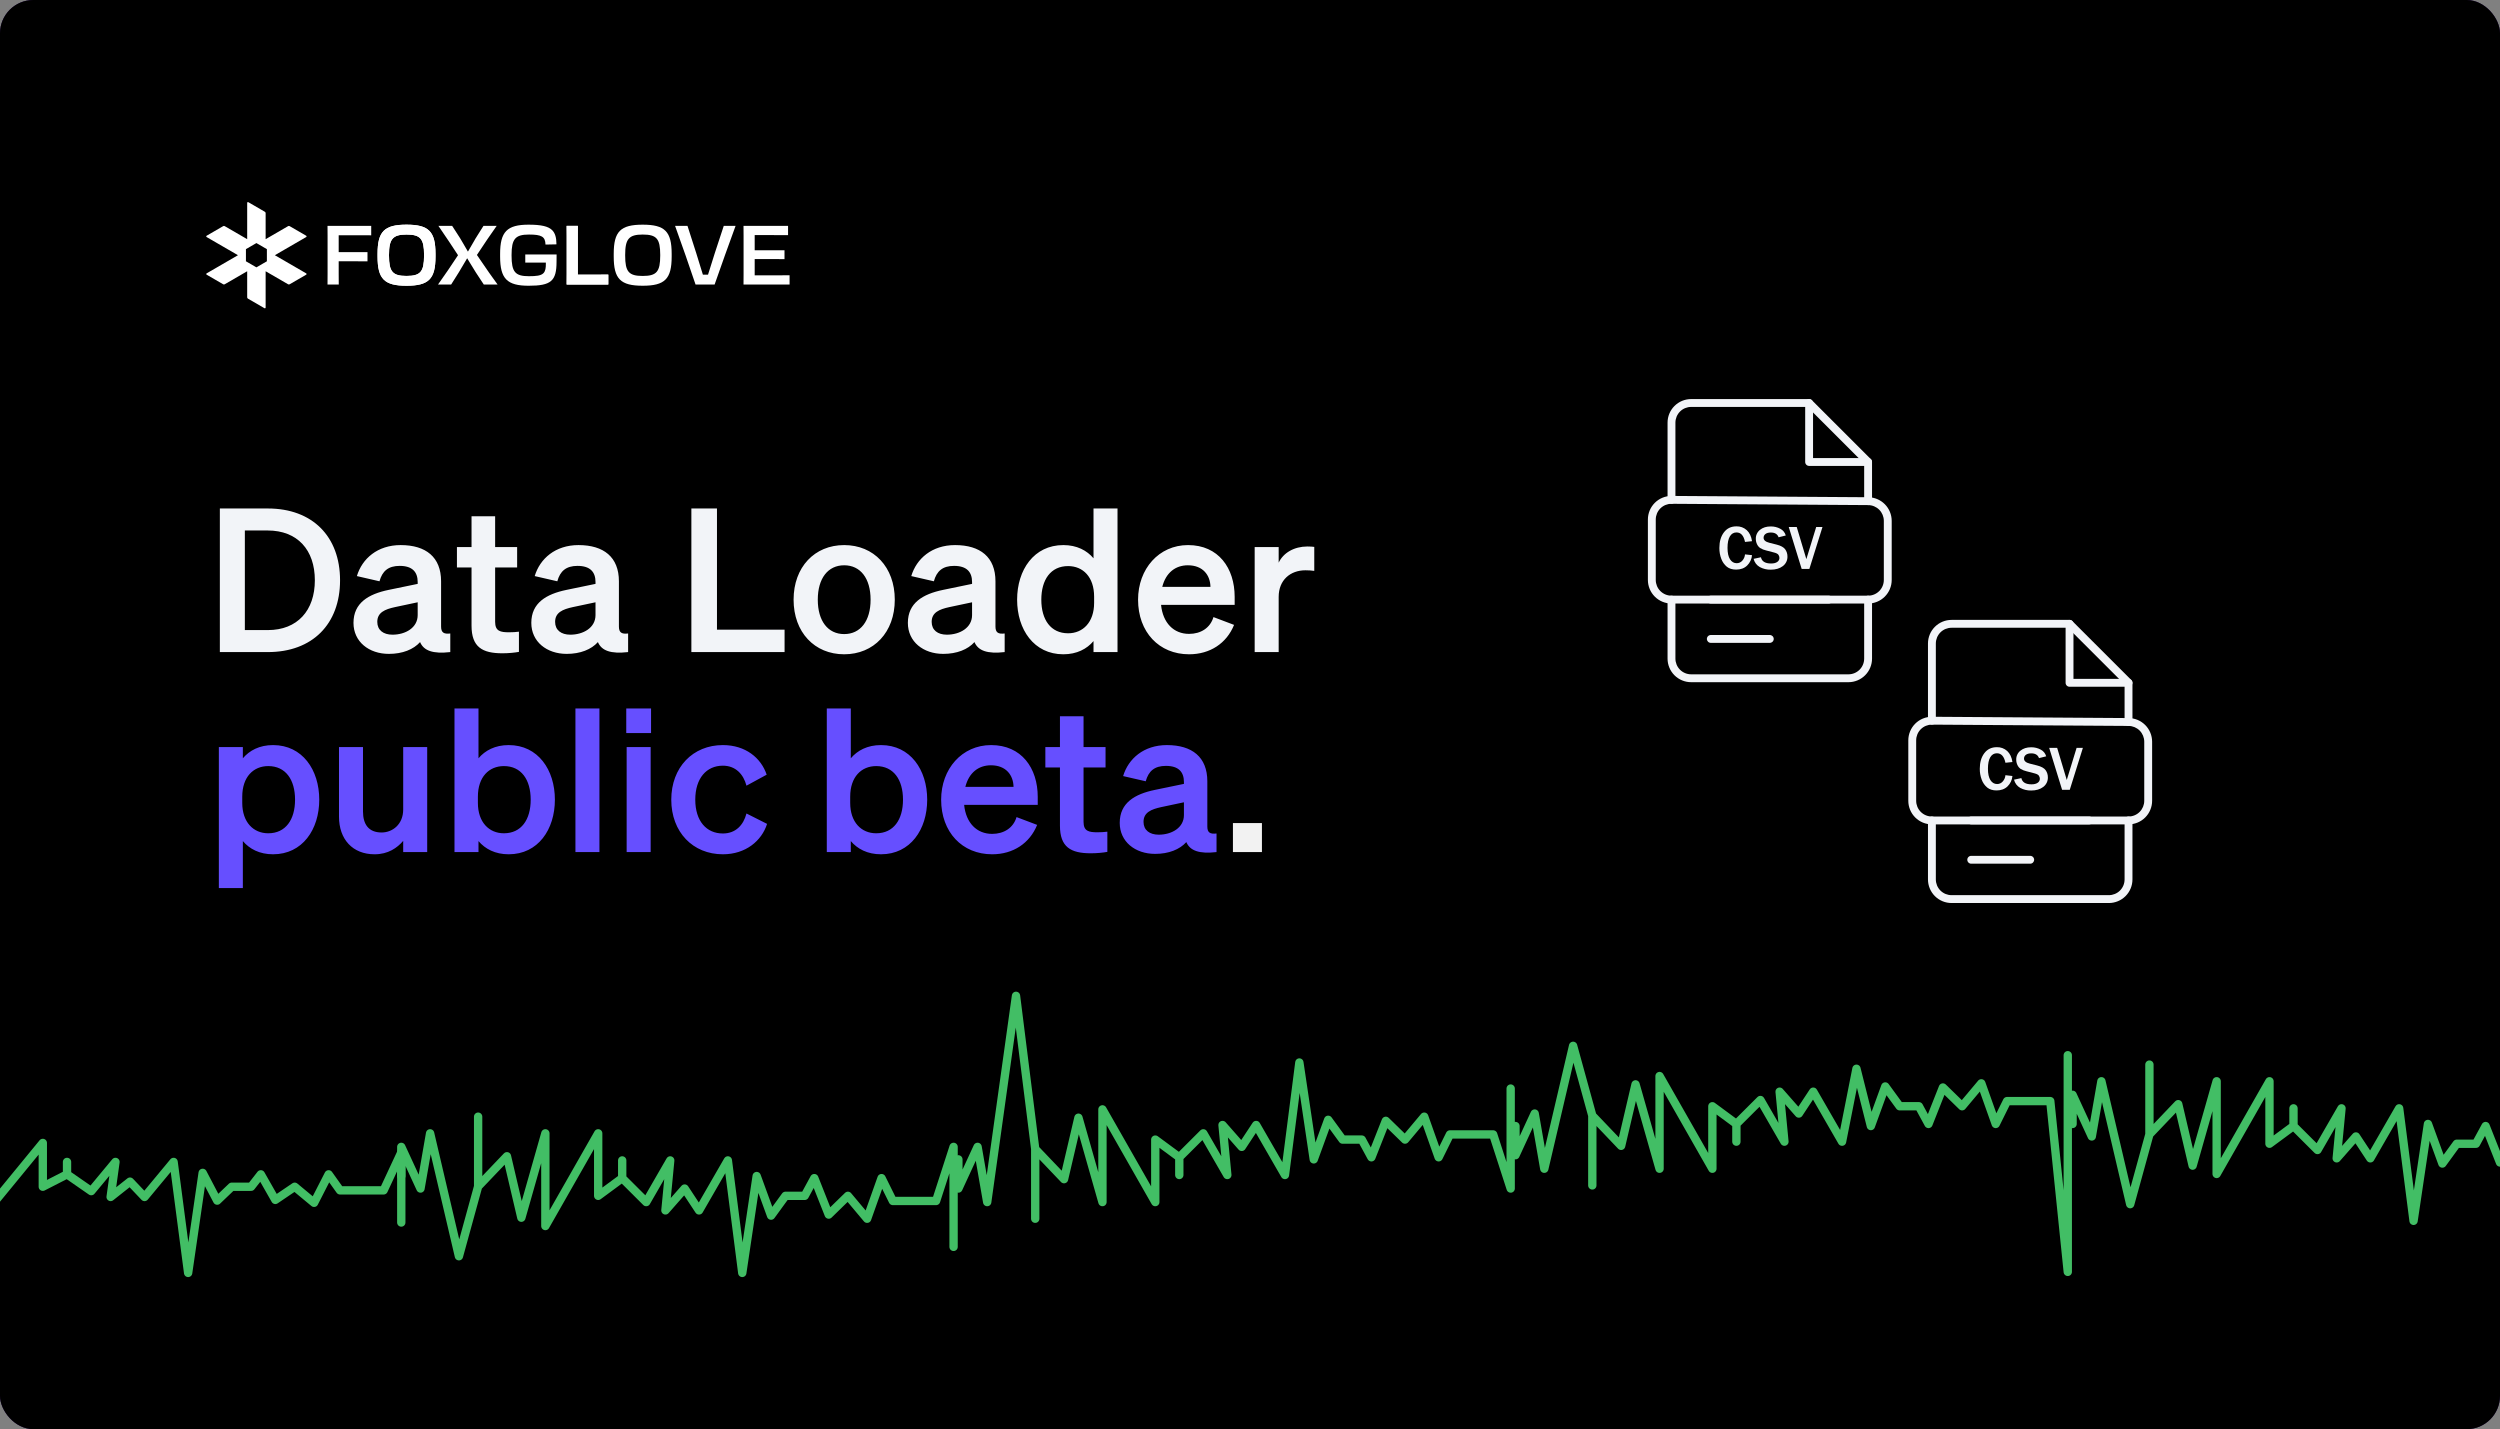 <svg width="1200" height="686" viewBox="0 0 1200 686" fill="none" xmlns="http://www.w3.org/2000/svg">
<rect x="0" y="0" width="1200" height="686" fill="#808080" stroke="none"/>
<g clip-path="url(#clip0_1395_580)">
<rect width="1200" height="686" rx="16" fill="#31135E"/>
<path d="M1200 686L0 686V0L1200 0V686Z" fill="black"/>
<g clip-path="url(#clip1_1395_580)">
<path d="M157.207 136.587H162.604C162.572 135.045 162.572 133.47 162.572 131.358V125.403H165.17C167.769 125.403 173.677 125.403 176.395 125.438V121.027H162.572V112.912H167.65C171.789 112.912 175.389 112.912 178.184 112.947V108.414H157.207C157.238 109.819 157.238 111.364 157.238 113.275V131.358C157.238 133.488 157.238 135.077 157.207 136.587Z" fill="white"/>
<path d="M195.132 107.842C184.473 107.842 181.225 111.111 181.225 121.846V123.151C181.225 133.886 184.473 137.155 195.132 137.155C205.792 137.155 209.04 133.886 209.04 123.151V121.846C209.04 111.111 205.792 107.842 195.132 107.842ZM203.546 122.662C203.546 130.442 201.815 132.455 195.132 132.455C188.45 132.455 186.719 130.442 186.719 122.662V122.335C186.719 114.68 188.531 112.583 195.132 112.583C201.815 112.583 203.546 114.591 203.546 122.335V122.662Z" fill="white"/>
<path d="M195.132 107.842C184.473 107.842 181.225 111.111 181.225 121.846V123.151C181.225 133.886 184.473 137.155 195.132 137.155C205.792 137.155 209.04 133.886 209.04 123.151V121.846C209.04 111.111 205.792 107.842 195.132 107.842ZM203.546 122.662C203.546 130.442 201.815 132.455 195.132 132.455C188.45 132.455 186.719 130.442 186.719 122.662V122.335C186.719 114.68 188.531 112.583 195.132 112.583C201.815 112.583 203.546 114.591 203.546 122.335V122.662Z" fill="white"/>
<path d="M232.226 136.587H238.847C236.584 133.537 233.378 128.95 229.075 122.605L228.922 122.381L229.072 122.155C232.176 117.459 235.685 112.184 238.412 108.414H232.068L228.284 114.43L227.594 115.641C226.738 117.143 225.853 118.696 224.954 120.18L224.599 120.765L224.26 120.17C223.509 118.85 222.735 117.54 221.987 116.272C221.601 115.619 221.22 114.973 220.848 114.337L217.032 108.414H210.426C213.461 112.747 217.88 119.485 219.702 122.279L219.847 122.501L219.702 122.723C217.07 126.739 213.269 132.386 210.236 136.587H216.542L220.326 130.571L220.971 129.475C221.937 127.835 222.935 126.139 223.9 124.537L224.243 123.966L225.398 125.879C226.375 127.498 227.385 129.173 228.405 130.773L232.226 136.587Z" fill="white"/>
<path d="M253.719 107.842C243.375 107.842 240.055 111.245 240.055 121.847V123.153C240.055 133.755 243.385 137.158 253.76 137.158C264.513 137.158 267.139 134.898 267.139 125.643C267.139 124.72 267.139 123.374 267.169 122.128H252.129V126.055H262.009V126.5C262.026 128.551 261.835 130.125 260.845 131.128C259.647 132.341 257.384 132.578 253.882 132.578C247.264 132.578 245.551 130.54 245.551 122.663V122.337C245.551 114.681 247.35 112.585 253.922 112.585C260.003 112.585 261.73 113.587 261.84 117.394L267.1 117.287C267.086 114.012 266.455 111.913 265.073 110.511C263.229 108.64 259.833 107.842 253.719 107.842Z" fill="white"/>
<path d="M284.01 131.845H277.344V113.193C277.344 111.27 277.344 109.831 277.377 108.412H271.982C272.011 109.839 272.011 111.326 272.011 113.315V131.275C272.011 133.45 272.011 135.07 271.982 136.586H291.989V131.809C288.95 131.845 286.756 131.845 284.01 131.845Z" fill="white"/>
<path d="M284.01 131.845H277.344V113.193C277.344 111.27 277.344 109.831 277.377 108.412H271.982C272.011 109.839 272.011 111.326 272.011 113.315V131.275C272.011 133.45 272.011 135.07 271.982 136.586H291.989V131.809C288.95 131.845 286.756 131.845 284.01 131.845Z" fill="white"/>
<path d="M308.494 107.842C297.834 107.842 294.586 111.111 294.586 121.846V123.151C294.586 133.886 297.834 137.155 308.494 137.155C319.153 137.155 322.402 133.886 322.402 123.151V121.846C322.402 111.111 319.153 107.842 308.494 107.842ZM316.907 122.662C316.907 130.442 315.176 132.455 308.494 132.455C301.812 132.455 300.081 130.442 300.081 122.662V122.335C300.081 114.68 301.892 112.583 308.494 112.583C315.176 112.583 316.907 114.591 316.907 122.335V122.662Z" fill="white"/>
<path d="M333.869 136.587H343.009C345.099 130.512 350.848 114.438 353.083 108.414H347.408L343.108 121.485C341.743 125.746 340.706 129.042 339.94 131.558L339.853 131.844H337.388L337.301 131.56C337.004 130.597 336.68 129.559 336.341 128.472C335.673 126.33 334.916 123.903 334.21 121.556L329.992 108.414H324.035C326.285 114.503 331.835 130.447 333.869 136.587Z" fill="white"/>
<path d="M356.885 136.587H379V132.135C375.642 132.171 369.596 132.171 365.539 132.171H362.25V124.342H365.783C368.929 124.342 374.077 124.342 376.561 124.376V120.129H362.25V112.831H365.336C369.083 112.831 375.24 112.831 378.268 112.866V108.414H356.885C356.916 109.819 356.916 111.364 356.916 113.275V131.358C356.916 133.505 356.916 135.108 356.885 136.587Z" fill="white"/>
<path d="M146.971 113.151L139.025 108.544C138.8 108.414 138.522 108.414 138.297 108.544L127.504 114.803V102.288C127.504 102.028 127.365 101.786 127.14 101.656L119.194 97.049C118.952 96.909 118.649 97.085 118.649 97.366V114.799L107.855 108.544C107.63 108.413 107.353 108.413 107.128 108.544L99.182 113.151C98.939 113.291 98.939 113.642 99.182 113.783L114.219 122.5L99.182 131.217C98.939 131.357 98.939 131.709 99.182 131.849L107.128 136.456C107.353 136.586 107.63 136.586 107.855 136.456L118.649 130.2V142.715C118.649 142.976 118.787 143.217 119.012 143.347L126.958 147.951C127.201 148.091 127.504 147.915 127.504 147.634V130.2L138.297 136.456C138.522 136.586 138.799 136.586 139.025 136.456L146.971 131.849C147.213 131.709 147.213 131.357 146.971 131.217L131.93 122.5L146.971 113.783C147.213 113.642 147.213 113.291 146.971 113.151ZM128.104 125.417L123.074 128.331L118.049 125.417V119.586L123.074 116.673L128.104 119.586V125.417Z" fill="white"/>
</g>
<path d="M192.617 564.5V550.5L201.838 570.5L206.449 544L220.28 603L229.501 569.5M229.501 536V569.5M229.501 569.5L243.332 555L250.248 584.5L261.774 544V588.5L287.131 544V574L298.658 565.5M298.658 557V565.5M298.658 565.5L310.184 577L321.71 557L319.405 581L328.625 570.5L335.541 581L349.372 557L356.288 611L363.204 564.5L370.12 583.5L377.035 574H386.256L390.867 565.5L397.782 583L407.003 574L416.224 585L423.14 565.5L428.569 576.469H449.316L457.718 550.5V574.5V598.5" stroke="#42BE65" stroke-width="4" stroke-linecap="round" stroke-linejoin="round"/>
<path d="M994.836 539.5V525.5L1004.06 545.5L1008.67 519L1022.5 578L1031.72 544.5M1031.72 511V544.5M1031.72 544.5L1045.55 530L1052.47 559.5L1063.99 519V563.5L1089.35 519V549L1100.88 540.5M1100.88 532V540.5M1100.88 540.5L1112.4 552L1123.93 532L1121.62 556L1130.84 545.5L1137.76 556L1151.59 532L1158.51 586L1165.42 539.5L1172.34 558.5L1179.25 549H1188.47L1193.09 540.5L1200 558" stroke="#42BE65" stroke-width="4" stroke-linecap="round" stroke-linejoin="round"/>
<path d="M-74.789 562.979V553.165L-65.488 567.186L-60.837 548.608L-46.886 589.969L-37.585 566.485M-37.585 543V566.485M-37.585 566.485L-23.633 556.32L-16.657 577L-5.031 548.608V579.804L20.547 548.608V569.639L32.173 563.68M32.173 557.722V563.68M32.173 563.68L43.8 571.742L55.426 557.722L53.101 574.546L62.402 567.186L69.378 574.546L83.329 557.722L90.305 611L97.281 562.979L104.257 576.299L111.233 569.639H120.534L125.184 563.68L132.16 575.948L141.461 569.639L150.762 577.351L157.738 563.68L163.215 571.37H184.142L192.617 553.165V569.99V586.814" stroke="#42BE65" stroke-width="4" stroke-linecap="round" stroke-linejoin="round"/>
<path d="M727.428 540.5V554.5L736.649 534.5L741.259 561L755.09 502L764.311 535.5M764.311 569V535.5M764.311 535.5L778.143 550L785.058 520.5L796.584 561V516.5L821.942 561V531L833.468 539.5M833.468 548V539.5M833.468 539.5L844.994 528L856.52 548L854.215 524L863.436 534.5L870.352 524L884.183 548L891.099 513L898.014 540.5L904.93 521.5L911.846 531H921.067L925.677 539.5L932.593 522L941.814 531L951.035 520L957.95 539.5L963.38 528.531H984.127L992.529 610.5V530.5V506.5" stroke="#42BE65" stroke-width="4" stroke-linecap="round" stroke-linejoin="round"/>
<path d="M460.021 556.5V570.5L469.242 550.5L473.853 577L487.684 478L496.905 551.5M496.905 585V551.5M496.905 551.5L510.736 566L517.652 536.5L529.178 577V532.5L554.536 577V547L566.062 555.5M566.062 564V555.5M566.062 555.5L577.588 544L589.114 564L586.809 540L596.03 550.5L602.945 540L616.777 564L623.692 510L630.608 556.5L637.524 537.5L644.439 547H653.66L658.271 555.5L665.187 538L674.407 547L683.628 536L690.544 555.5L695.973 544.531H716.72L725.122 570.5V546.5V522.5" stroke="#42BE65" stroke-width="4" stroke-linecap="round" stroke-linejoin="round"/>
<path d="M105.528 313V244.072H128.568C149.976 244.072 163.224 257.512 163.224 278.536C163.224 299.56 149.976 313 128.568 313H105.528ZM117.528 302.44H128.568C142.776 302.44 151.128 293.032 151.128 278.536C151.128 263.944 142.776 254.632 128.472 254.632H117.528V302.44ZM186.664 313.864C177.064 313.864 169.672 308.008 169.672 298.984C169.672 289.384 176.872 285.16 186.568 283.144L200.489 280.264V279.4C200.489 274.6 197.993 271.624 191.849 271.624C186.377 271.624 183.497 274.12 182.152 279.016L171.304 276.52C173.8 268.168 181.193 261.64 192.328 261.64C204.425 261.64 211.721 267.4 211.721 279.016V300.712C211.721 303.592 212.969 304.456 216.136 304.072V313C207.785 313.96 203.369 312.328 201.641 308.2C198.473 311.752 193.193 313.864 186.664 313.864ZM200.489 295.24V289.096L189.641 291.4C184.745 292.456 181.096 293.992 181.096 298.504C181.096 302.44 183.977 304.648 188.393 304.648C194.536 304.648 200.489 301.384 200.489 295.24ZM226.336 300.328V272.392H219.328V262.6H226.336V247.816H237.664V262.6H248.224V272.392H237.664V298.504C237.664 303.016 240.256 303.496 244.385 303.496C246.304 303.496 247.36 303.4 249.089 303.208V312.904C246.976 313.288 244.096 313.576 241.12 313.576C231.52 313.576 226.336 310.6 226.336 300.328ZM272.022 313.864C262.422 313.864 255.03 308.008 255.03 298.984C255.03 289.384 262.23 285.16 271.926 283.144L285.846 280.264V279.4C285.846 274.6 283.35 271.624 277.206 271.624C271.734 271.624 268.854 274.12 267.51 279.016L256.662 276.52C259.158 268.168 266.55 261.64 277.686 261.64C289.782 261.64 297.078 267.4 297.078 279.016V300.712C297.078 303.592 298.326 304.456 301.494 304.072V313C293.142 313.96 288.726 312.328 286.998 308.2C283.83 311.752 278.55 313.864 272.022 313.864ZM285.846 295.24V289.096L274.998 291.4C270.102 292.456 266.454 293.992 266.454 298.504C266.454 302.44 269.334 304.648 273.75 304.648C279.894 304.648 285.846 301.384 285.846 295.24ZM331.859 313V244.072H344.147V302.248H376.595V313H331.859ZM429.497 287.848C429.497 303.496 419.417 314.056 405.209 314.056C391.001 314.056 380.921 303.496 380.921 287.848C380.921 272.2 391.001 261.64 405.209 261.64C419.417 261.64 429.497 272.2 429.497 287.848ZM392.537 287.848C392.537 298.12 397.433 304.36 405.209 304.36C412.985 304.36 417.881 298.12 417.881 287.848C417.881 277.576 412.985 271.336 405.209 271.336C397.433 271.336 392.537 277.576 392.537 287.848ZM452.768 313.864C443.168 313.864 435.776 308.008 435.776 298.984C435.776 289.384 442.976 285.16 452.672 283.144L466.592 280.264V279.4C466.592 274.6 464.096 271.624 457.952 271.624C452.48 271.624 449.6 274.12 448.256 279.016L437.408 276.52C439.904 268.168 447.296 261.64 458.432 261.64C470.528 261.64 477.824 267.4 477.824 279.016V300.712C477.824 303.592 479.072 304.456 482.24 304.072V313C473.888 313.96 469.472 312.328 467.744 308.2C464.576 311.752 459.296 313.864 452.768 313.864ZM466.592 295.24V289.096L455.744 291.4C450.848 292.456 447.2 293.992 447.2 298.504C447.2 302.44 450.08 304.648 454.496 304.648C460.64 304.648 466.592 301.384 466.592 295.24ZM510.392 314.056C496.28 314.056 488.216 302.152 488.216 287.848C488.216 273.544 496.28 261.64 510.392 261.64C516.92 261.64 521.72 264.232 524.888 267.976V244.072H536.408V313H524.888V307.72C521.72 311.464 516.92 314.056 510.392 314.056ZM525.176 286.408C525.176 276.904 519.8 271.72 512.696 271.72C504.344 271.72 499.832 278.248 499.832 287.848C499.832 297.448 504.344 303.976 512.696 303.976C519.8 303.976 525.176 298.696 525.176 289.384V286.408ZM570.75 314.056C556.35 314.056 546.27 303.4 546.27 287.848C546.27 273.064 556.254 261.64 570.27 261.64C584.862 261.64 592.638 272.68 592.638 286.504V290.344H557.31C558.174 298.984 563.358 304.264 570.75 304.264C576.414 304.264 580.926 301.384 582.462 296.2L592.35 299.944C588.798 308.776 580.83 314.056 570.75 314.056ZM570.174 271.336C564.222 271.336 559.614 274.888 557.886 281.704H581.022C580.926 276.136 577.47 271.336 570.174 271.336ZM630.85 262.504V274.024C629.41 273.832 628.258 273.736 626.626 273.736C619.33 273.736 613.762 278.44 613.762 286.504V313H602.242V262.6H613.762V270.088C615.97 265.384 621.154 262.312 627.586 262.312C628.93 262.312 629.986 262.408 630.85 262.504Z" fill="#F2F4F8"/>
<path d="M131.064 410.056C124.536 410.056 119.736 407.464 116.568 403.72V426.28H105.048V358.6H116.568V363.976C119.736 360.232 124.536 357.64 131.064 357.64C145.176 357.64 153.24 369.544 153.24 383.848C153.24 398.152 145.176 410.056 131.064 410.056ZM116.28 382.408V385.384C116.28 394.696 121.656 399.976 128.76 399.976C137.112 399.976 141.624 393.448 141.624 383.848C141.624 374.248 137.112 367.72 128.76 367.72C121.656 367.72 116.28 372.904 116.28 382.408ZM205.054 358.6V409H193.534V403.624C190.654 406.984 186.334 410.056 179.806 410.056C169.246 410.056 162.718 402.856 162.718 392.008V358.6H174.238V389.512C174.238 395.656 176.926 399.592 183.166 399.592C188.35 399.592 193.534 395.752 193.534 388.552V358.6H205.054ZM244.172 410.056C237.643 410.056 232.843 407.464 229.675 403.72V409H218.155V340.072H229.675V363.976C232.843 360.232 237.643 357.64 244.172 357.64C258.284 357.64 266.347 369.544 266.347 383.848C266.347 398.152 258.284 410.056 244.172 410.056ZM229.387 382.408V385.384C229.387 394.696 234.763 399.976 241.867 399.976C250.219 399.976 254.732 393.448 254.732 383.848C254.732 374.248 250.219 367.72 241.867 367.72C234.763 367.72 229.387 372.904 229.387 382.408ZM287.729 340.072V409H276.209V340.072H287.729ZM300.602 351.88V340.072H312.506V351.88H300.602ZM312.314 358.6V409H300.794V358.6H312.314ZM333.731 383.848C333.731 394.12 339.107 400.072 346.979 400.072C353.123 400.072 356.867 396.04 358.307 390.472L368.195 395.464C365.603 403.624 357.923 410.056 346.979 410.056C332.579 410.056 322.211 399.4 322.211 383.848C322.211 368.296 332.579 357.64 346.979 357.64C357.827 357.64 365.315 363.784 368.003 371.848L358.307 377.128C356.867 371.656 353.123 367.528 346.979 367.528C339.107 367.528 333.731 373.576 333.731 383.848ZM422.878 410.056C416.35 410.056 411.55 407.464 408.382 403.72V409H396.862V340.072H408.382V363.976C411.55 360.232 416.35 357.64 422.878 357.64C436.99 357.64 445.054 369.544 445.054 383.848C445.054 398.152 436.99 410.056 422.878 410.056ZM408.094 382.408V385.384C408.094 394.696 413.47 399.976 420.574 399.976C428.926 399.976 433.438 393.448 433.438 383.848C433.438 374.248 428.926 367.72 420.574 367.72C413.47 367.72 408.094 372.904 408.094 382.408ZM476.227 410.056C461.827 410.056 451.747 399.4 451.747 383.848C451.747 369.064 461.731 357.64 475.747 357.64C490.339 357.64 498.115 368.68 498.115 382.504V386.344H462.787C463.651 394.984 468.835 400.264 476.227 400.264C481.891 400.264 486.403 397.384 487.939 392.2L497.827 395.944C494.275 404.776 486.307 410.056 476.227 410.056ZM475.651 367.336C469.699 367.336 465.091 370.888 463.363 377.704H486.499C486.403 372.136 482.947 367.336 475.651 367.336ZM508.775 396.328V368.392H501.767V358.6H508.775V343.816H520.103V358.6H530.663V368.392H520.103V394.504C520.103 399.016 522.695 399.496 526.823 399.496C528.743 399.496 529.799 399.4 531.527 399.208V408.904C529.415 409.288 526.535 409.576 523.559 409.576C513.959 409.576 508.775 406.6 508.775 396.328ZM554.461 409.864C544.861 409.864 537.469 404.008 537.469 394.984C537.469 385.384 544.669 381.16 554.365 379.144L568.285 376.264V375.4C568.285 370.6 565.789 367.624 559.645 367.624C554.173 367.624 551.293 370.12 549.949 375.016L539.101 372.52C541.597 364.168 548.989 357.64 560.125 357.64C572.221 357.64 579.517 363.4 579.517 375.016V396.712C579.517 399.592 580.765 400.456 583.933 400.072V409C575.581 409.96 571.165 408.328 569.437 404.2C566.269 407.752 560.989 409.864 554.461 409.864ZM568.285 391.24V385.096L557.437 387.4C552.541 388.456 548.893 389.992 548.893 394.504C548.893 398.44 551.773 400.648 556.189 400.648C562.333 400.648 568.285 397.384 568.285 391.24Z" fill="#664FFF"/>
<path d="M591.806 409V395.08H605.726V409H591.806Z" fill="#F2F2F2"/>
<path d="M896.688 223.638H868.376C867.875 223.638 867.395 223.439 867.041 223.085C866.687 222.731 866.488 222.251 866.488 221.751V193.438C866.488 192.938 866.687 192.458 867.041 192.104C867.395 191.75 867.875 191.551 868.376 191.551C868.876 191.551 869.356 191.75 869.71 192.104C870.064 192.458 870.263 192.938 870.263 193.438V219.863H896.688C897.189 219.863 897.669 220.062 898.023 220.416C898.377 220.77 898.576 221.25 898.576 221.751C898.576 222.251 898.377 222.731 898.023 223.085C897.669 223.439 897.189 223.638 896.688 223.638Z" fill="#F2F4F8"/>
<path d="M896.688 242.449C896.188 242.449 895.708 242.25 895.354 241.896C895 241.542 894.801 241.062 894.801 240.562V222.532L867.594 195.326H811.751C809.748 195.326 807.828 196.121 806.412 197.537C804.996 198.953 804.201 200.873 804.201 202.876V239.935C804.201 240.436 804.002 240.916 803.648 241.27C803.294 241.624 802.814 241.822 802.313 241.822C801.813 241.822 801.333 241.624 800.979 241.27C800.625 240.916 800.426 240.436 800.426 239.935V202.876C800.426 199.872 801.619 196.992 803.743 194.868C805.867 192.744 808.747 191.551 811.751 191.551H868.376C868.624 191.55 868.87 191.599 869.099 191.693C869.328 191.788 869.537 191.927 869.712 192.102L898.025 220.414C898.2 220.59 898.339 220.798 898.433 221.028C898.528 221.257 898.576 221.503 898.576 221.751V240.562C898.576 240.809 898.527 241.055 898.432 241.284C898.337 241.513 898.198 241.721 898.023 241.896C897.848 242.072 897.64 242.211 897.411 242.305C897.182 242.4 896.936 242.449 896.688 242.449Z" fill="#F2F4F8"/>
<path d="M887.251 327.451H811.751C808.747 327.451 805.867 326.258 803.743 324.134C801.619 322.01 800.426 319.129 800.426 316.126V287.813C800.426 287.313 800.625 286.833 800.979 286.479C801.333 286.125 801.813 285.926 802.313 285.926C802.814 285.926 803.294 286.125 803.648 286.479C804.002 286.833 804.201 287.313 804.201 287.813V316.126C804.201 318.128 804.996 320.049 806.412 321.464C807.828 322.88 809.748 323.676 811.751 323.676H887.251C889.253 323.676 891.174 322.88 892.589 321.464C894.005 320.049 894.801 318.128 894.801 316.126V287.813C894.801 287.313 895 286.833 895.354 286.479C895.708 286.125 896.188 285.926 896.688 285.926C897.189 285.926 897.669 286.125 898.023 286.479C898.377 286.833 898.576 287.313 898.576 287.813V316.126C898.576 319.129 897.383 322.01 895.259 324.134C893.135 326.258 890.254 327.451 887.251 327.451Z" fill="#F2F4F8"/>
<path d="M877.813 289.701H821.188C820.688 289.701 820.208 289.502 819.854 289.148C819.5 288.794 819.301 288.314 819.301 287.813C819.301 287.313 819.5 286.833 819.854 286.479C820.208 286.125 820.688 285.926 821.188 285.926H877.813C878.314 285.926 878.794 286.125 879.148 286.479C879.502 286.833 879.701 287.313 879.701 287.813C879.701 288.314 879.502 288.794 879.148 289.148C878.794 289.502 878.314 289.701 877.813 289.701Z" fill="#F2F4F8"/>
<path d="M849.501 308.576H821.188C820.688 308.576 820.208 308.377 819.854 308.023C819.5 307.669 819.301 307.189 819.301 306.688C819.301 306.188 819.5 305.708 819.854 305.354C820.208 305 820.688 304.801 821.188 304.801H849.501C850.001 304.801 850.481 305 850.835 305.354C851.189 305.708 851.388 306.188 851.388 306.688C851.388 307.189 851.189 307.669 850.835 308.023C850.481 308.377 850.001 308.576 849.501 308.576Z" fill="#F2F4F8"/>
<path d="M896.688 289.7H802.313C799.31 289.7 796.429 288.507 794.305 286.383C792.181 284.259 790.988 281.379 790.988 278.375V249.372C790.988 246.368 792.181 243.488 794.305 241.364C796.429 239.24 799.31 238.047 802.313 238.047H802.389L896.764 238.674C899.752 238.701 902.609 239.906 904.716 242.026C906.822 244.145 908.008 247.01 908.017 249.999V278.375C908.017 279.863 907.724 281.336 907.155 282.71C906.585 284.084 905.751 285.333 904.699 286.385C903.647 287.436 902.398 288.27 901.023 288.839C899.649 289.408 898.176 289.701 896.688 289.7ZM802.313 241.822C800.311 241.822 798.391 242.617 796.975 244.033C795.559 245.449 794.763 247.369 794.763 249.372V278.375C794.763 280.378 795.559 282.298 796.975 283.714C798.391 285.13 800.311 285.925 802.313 285.925H896.688C898.691 285.925 900.611 285.13 902.027 283.714C903.443 282.298 904.238 280.378 904.238 278.375V249.999C904.232 248.006 903.441 246.096 902.036 244.682C900.632 243.269 898.726 242.466 896.734 242.449L802.359 241.822H802.313Z" fill="#F2F4F8"/>
<path d="M837.602 266.1L840.966 266.478C840.811 268.363 839.981 270.13 838.629 271.453C837.288 272.757 835.526 273.409 833.344 273.409C831.505 273.409 830.012 272.947 828.867 272.023C827.668 271.02 826.756 269.718 826.225 268.248C825.589 266.577 825.274 264.8 825.296 263.012C825.296 259.945 826.023 257.45 827.478 255.53C828.933 253.61 830.933 252.649 833.48 252.646C835.318 252.588 837.106 253.249 838.463 254.488C839.789 255.717 840.625 257.478 840.97 259.773L837.606 260.128C836.987 257.091 835.621 255.572 833.507 255.572C832.15 255.572 831.096 256.201 830.343 257.459C829.591 258.718 829.213 260.549 829.211 262.952C829.211 265.391 829.613 267.232 830.419 268.475C831.224 269.718 832.291 270.34 833.62 270.34C834.137 270.343 834.648 270.233 835.117 270.016C835.586 269.8 836.002 269.482 836.334 269.086C837.077 268.26 837.523 267.209 837.602 266.1Z" fill="#F2F4F8"/>
<path d="M841.729 268.24L845.254 267.485C845.677 269.481 847.299 270.479 850.12 270.479C851.409 270.479 852.399 270.227 853.091 269.724C853.406 269.518 853.665 269.239 853.846 268.91C854.027 268.58 854.124 268.212 854.129 267.836C854.128 267.297 853.963 266.771 853.658 266.326C853.343 265.861 852.67 265.494 851.638 265.228L847.787 264.224C846.756 263.998 845.77 263.601 844.869 263.05C844.211 262.577 843.691 261.939 843.359 261.2C842.981 260.403 842.787 259.53 842.793 258.648C842.765 257.82 842.932 256.997 843.28 256.246C843.628 255.494 844.148 254.835 844.798 254.322C846.134 253.235 847.844 252.691 849.928 252.691C851.546 252.662 853.144 253.052 854.567 253.823C855.201 254.149 855.759 254.603 856.207 255.157C856.655 255.711 856.982 256.352 857.168 257.04L853.718 257.897C853.187 256.374 851.949 255.613 850.003 255.613C848.873 255.613 848.01 255.849 847.414 256.322C847.133 256.53 846.906 256.802 846.751 257.115C846.596 257.428 846.518 257.774 846.523 258.123C846.523 259.273 847.456 260.08 849.324 260.543L852.744 261.4C854.818 261.921 856.208 262.69 856.915 263.706C857.613 264.692 857.984 265.871 857.976 267.077C858.011 267.978 857.825 268.874 857.436 269.687C857.046 270.5 856.465 271.206 855.741 271.743C854.251 272.878 852.322 273.446 849.954 273.446C848.127 273.488 846.321 273.057 844.711 272.193C843.967 271.776 843.318 271.21 842.804 270.53C842.291 269.849 841.925 269.07 841.729 268.24Z" fill="#F2F4F8"/>
<path d="M868.492 273.091H864.804L858.598 252.963H862.433L867.05 268.388L871.772 252.963H874.792L868.492 273.091Z" fill="#F2F4F8"/>
<path d="M1021.69 329.638H993.376C992.875 329.638 992.395 329.439 992.041 329.085C991.687 328.731 991.488 328.251 991.488 327.751V299.438C991.488 298.938 991.687 298.458 992.041 298.104C992.395 297.75 992.875 297.551 993.376 297.551C993.876 297.551 994.356 297.75 994.71 298.104C995.064 298.458 995.263 298.938 995.263 299.438V325.863H1021.69C1022.19 325.863 1022.67 326.062 1023.02 326.416C1023.38 326.77 1023.58 327.25 1023.58 327.751C1023.58 328.251 1023.38 328.731 1023.02 329.085C1022.67 329.439 1022.19 329.638 1021.69 329.638Z" fill="#F2F4F8"/>
<path d="M1021.69 348.449C1021.19 348.449 1020.71 348.25 1020.35 347.896C1020 347.542 1019.8 347.062 1019.8 346.562V328.532L992.594 301.326H936.751C934.748 301.326 932.828 302.121 931.412 303.537C929.996 304.953 929.201 306.873 929.201 308.876V345.935C929.201 346.436 929.002 346.916 928.648 347.27C928.294 347.624 927.814 347.822 927.313 347.822C926.813 347.822 926.333 347.624 925.979 347.27C925.625 346.916 925.426 346.436 925.426 345.935V308.876C925.426 305.872 926.619 302.992 928.743 300.868C930.867 298.744 933.747 297.551 936.751 297.551H993.376C993.624 297.55 993.87 297.599 994.099 297.693C994.328 297.788 994.537 297.927 994.712 298.102L1023.02 326.414C1023.2 326.59 1023.34 326.798 1023.43 327.028C1023.53 327.257 1023.58 327.503 1023.58 327.751V346.562C1023.58 346.809 1023.53 347.055 1023.43 347.284C1023.34 347.513 1023.2 347.721 1023.02 347.896C1022.85 348.072 1022.64 348.211 1022.41 348.305C1022.18 348.4 1021.94 348.449 1021.69 348.449Z" fill="#F2F4F8"/>
<path d="M1012.25 433.451H936.751C933.747 433.451 930.867 432.258 928.743 430.134C926.619 428.01 925.426 425.129 925.426 422.126V393.813C925.426 393.313 925.625 392.833 925.979 392.479C926.333 392.125 926.813 391.926 927.313 391.926C927.814 391.926 928.294 392.125 928.648 392.479C929.002 392.833 929.201 393.313 929.201 393.813V422.126C929.201 424.128 929.996 426.049 931.412 427.464C932.828 428.88 934.748 429.676 936.751 429.676H1012.25C1014.25 429.676 1016.17 428.88 1017.59 427.464C1019.01 426.049 1019.8 424.128 1019.8 422.126V393.813C1019.8 393.313 1020 392.833 1020.35 392.479C1020.71 392.125 1021.19 391.926 1021.69 391.926C1022.19 391.926 1022.67 392.125 1023.02 392.479C1023.38 392.833 1023.58 393.313 1023.58 393.813V422.126C1023.58 425.129 1022.38 428.01 1020.26 430.134C1018.13 432.258 1015.25 433.451 1012.25 433.451Z" fill="#F2F4F8"/>
<path d="M1002.81 395.701H946.188C945.688 395.701 945.208 395.502 944.854 395.148C944.5 394.794 944.301 394.314 944.301 393.813C944.301 393.313 944.5 392.833 944.854 392.479C945.208 392.125 945.688 391.926 946.188 391.926H1002.81C1003.31 391.926 1003.79 392.125 1004.15 392.479C1004.5 392.833 1004.7 393.313 1004.7 393.813C1004.7 394.314 1004.5 394.794 1004.15 395.148C1003.79 395.502 1003.31 395.701 1002.81 395.701Z" fill="#F2F4F8"/>
<path d="M974.501 414.576H946.188C945.688 414.576 945.208 414.377 944.854 414.023C944.5 413.669 944.301 413.189 944.301 412.688C944.301 412.188 944.5 411.708 944.854 411.354C945.208 411 945.688 410.801 946.188 410.801H974.501C975.001 410.801 975.481 411 975.835 411.354C976.189 411.708 976.388 412.188 976.388 412.688C976.388 413.189 976.189 413.669 975.835 414.023C975.481 414.377 975.001 414.576 974.501 414.576Z" fill="#F2F4F8"/>
<path d="M1021.69 395.7H927.313C924.31 395.7 921.429 394.507 919.305 392.383C917.181 390.259 915.988 387.379 915.988 384.375V355.372C915.988 352.368 917.181 349.488 919.305 347.364C921.429 345.24 924.31 344.047 927.313 344.047H927.389L1021.76 344.674C1024.75 344.701 1027.61 345.906 1029.72 348.026C1031.82 350.145 1033.01 353.01 1033.02 355.999V384.375C1033.02 385.863 1032.72 387.336 1032.15 388.71C1031.59 390.084 1030.75 391.333 1029.7 392.385C1028.65 393.436 1027.4 394.27 1026.02 394.839C1024.65 395.408 1023.18 395.701 1021.69 395.7ZM927.313 347.822C925.311 347.822 923.391 348.617 921.975 350.033C920.559 351.449 919.763 353.369 919.763 355.372V384.375C919.763 386.378 920.559 388.298 921.975 389.714C923.391 391.13 925.311 391.925 927.313 391.925H1021.69C1023.69 391.925 1025.61 391.13 1027.03 389.714C1028.44 388.298 1029.24 386.378 1029.24 384.375V355.999C1029.23 354.006 1028.44 352.096 1027.04 350.682C1025.63 349.269 1023.73 348.466 1021.73 348.449L927.359 347.822H927.313Z" fill="#F2F4F8"/>
<path d="M962.602 372.1L965.966 372.478C965.811 374.363 964.981 376.13 963.629 377.453C962.288 378.757 960.526 379.409 958.344 379.409C956.505 379.409 955.012 378.947 953.867 378.023C952.668 377.02 951.756 375.718 951.225 374.248C950.589 372.577 950.274 370.8 950.296 369.012C950.296 365.945 951.023 363.45 952.478 361.53C953.933 359.61 955.933 358.649 958.48 358.646C960.318 358.588 962.106 359.249 963.463 360.488C964.789 361.717 965.625 363.478 965.97 365.773L962.606 366.128C961.987 363.091 960.621 361.572 958.507 361.572C957.15 361.572 956.096 362.201 955.343 363.459C954.591 364.718 954.213 366.549 954.211 368.952C954.211 371.391 954.613 373.232 955.419 374.475C956.224 375.718 957.291 376.34 958.62 376.34C959.137 376.343 959.648 376.233 960.117 376.016C960.586 375.8 961.002 375.482 961.334 375.086C962.077 374.26 962.523 373.209 962.602 372.1Z" fill="#F2F4F8"/>
<path d="M966.729 374.24L970.254 373.485C970.677 375.481 972.299 376.479 975.12 376.479C976.409 376.479 977.399 376.227 978.091 375.724C978.406 375.518 978.665 375.239 978.846 374.91C979.027 374.58 979.124 374.212 979.129 373.836C979.128 373.297 978.963 372.771 978.658 372.326C978.343 371.861 977.67 371.494 976.638 371.228L972.787 370.224C971.756 369.998 970.77 369.601 969.869 369.05C969.211 368.577 968.691 367.939 968.359 367.2C967.981 366.403 967.787 365.53 967.793 364.648C967.765 363.82 967.932 362.997 968.28 362.246C968.628 361.494 969.148 360.835 969.798 360.322C971.134 359.235 972.844 358.691 974.928 358.691C976.546 358.662 978.144 359.052 979.567 359.823C980.201 360.149 980.759 360.603 981.207 361.157C981.655 361.711 981.982 362.352 982.168 363.04L978.718 363.897C978.187 362.374 976.949 361.613 975.003 361.613C973.873 361.613 973.01 361.849 972.414 362.322C972.133 362.53 971.906 362.802 971.751 363.115C971.596 363.428 971.518 363.774 971.523 364.123C971.523 365.273 972.456 366.08 974.324 366.543L977.744 367.4C979.818 367.921 981.208 368.69 981.915 369.706C982.613 370.692 982.984 371.871 982.976 373.077C983.011 373.978 982.825 374.874 982.436 375.687C982.046 376.5 981.465 377.206 980.741 377.743C979.251 378.878 977.322 379.446 974.954 379.446C973.127 379.488 971.321 379.057 969.711 378.193C968.967 377.776 968.318 377.21 967.804 376.53C967.291 375.849 966.925 375.07 966.729 374.24Z" fill="#F2F4F8"/>
<path d="M993.492 379.091H989.804L983.598 358.963H987.433L992.05 374.388L996.772 358.963H999.792L993.492 379.091Z" fill="#F2F4F8"/>
</g>
<defs>
<clipPath id="clip0_1395_580">
<rect width="1200" height="686" rx="16" fill="white"/>
</clipPath>
<clipPath id="clip1_1395_580">
<rect width="280" height="51" fill="white" transform="translate(99 97)"/>
</clipPath>
</defs>
</svg>
